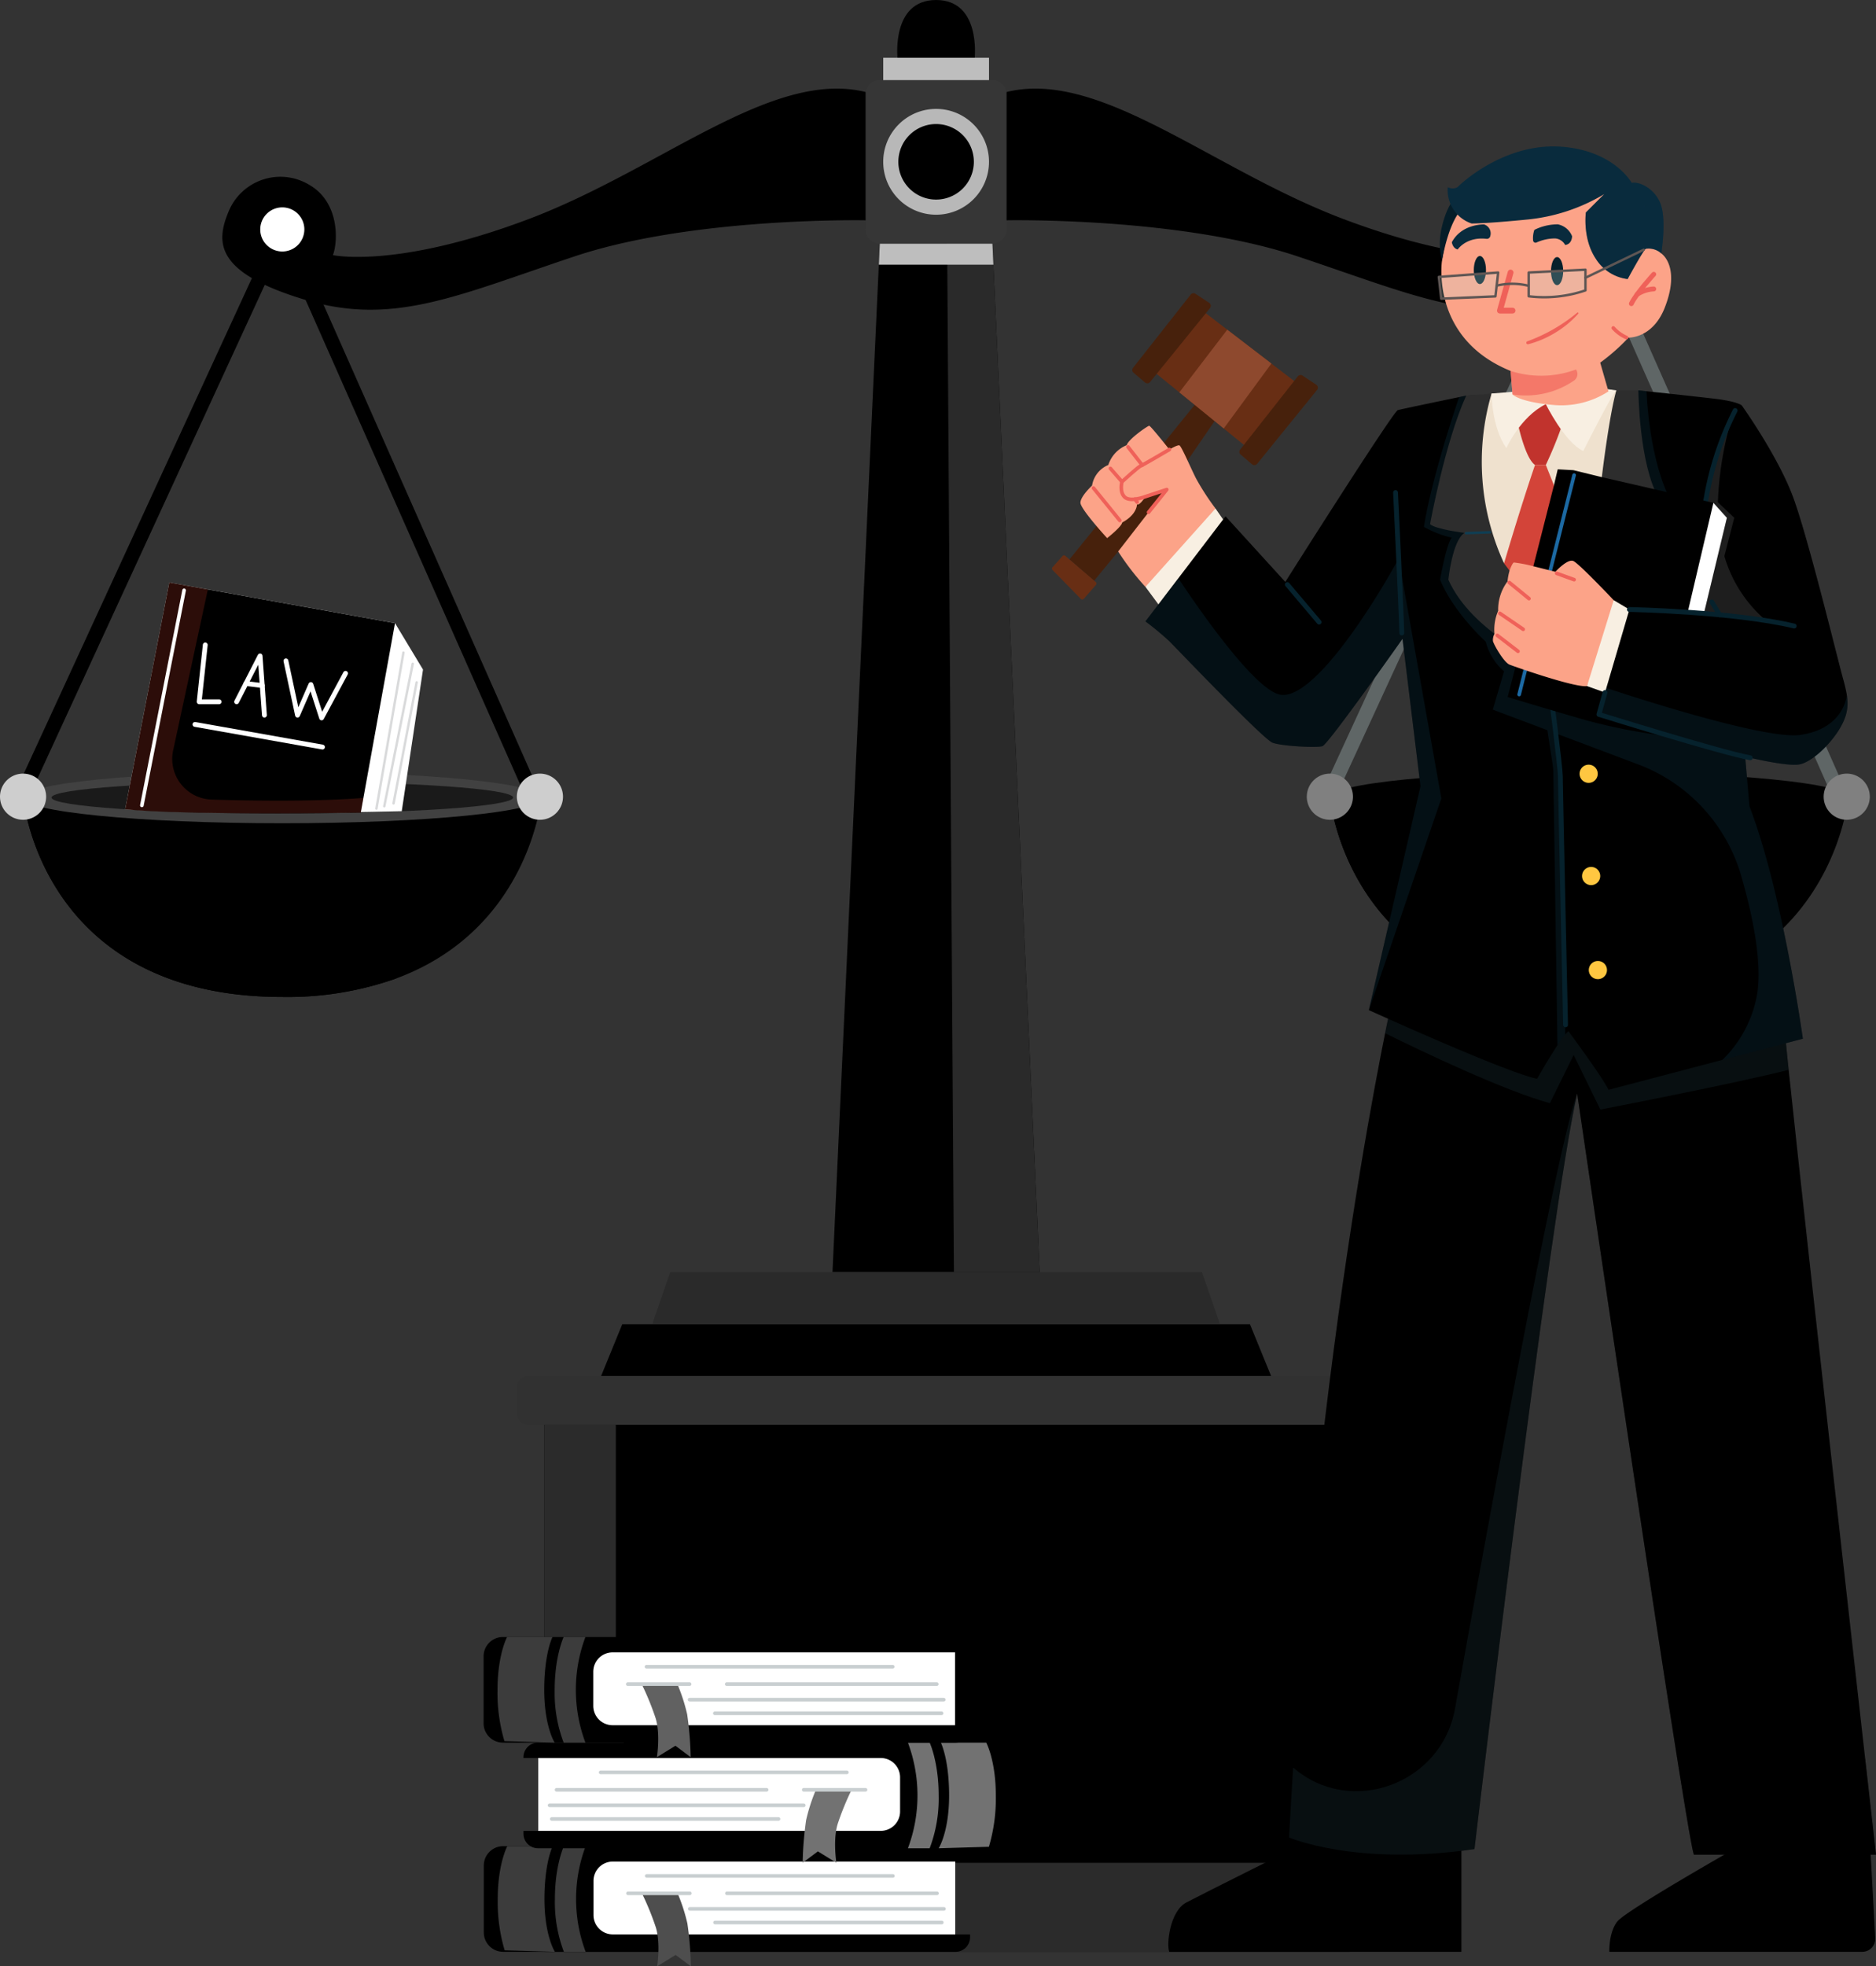 <svg xmlns="http://www.w3.org/2000/svg" xmlns:xlink="http://www.w3.org/1999/xlink" width="387.965" height="406.5" viewBox="0 0 387.965 406.5">
  <rect x="0" y="0" width="387.965" height="406.5" fill="#333333" stroke="none"/>
  <defs>
    <clipPath id="clip-path">
      <rect id="Rectangle_35561" data-name="Rectangle 35561" width="49.272" height="47.709" transform="translate(31.502 120.42)" fill="none"/>
    </clipPath>
    <clipPath id="clip-path-2">
      <rect id="Rectangle_35562" data-name="Rectangle 35562" width="83.459" height="23.76" transform="translate(292.061 205.619)" fill="none"/>
    </clipPath>
    <clipPath id="clip-path-3">
      <rect id="Rectangle_35563" data-name="Rectangle 35563" width="87.576" height="137.997" transform="translate(300.102 81.117)" fill="none"/>
    </clipPath>
    <clipPath id="clip-path-4">
      <rect id="Rectangle_35564" data-name="Rectangle 35564" width="61.192" height="93.334" transform="translate(242.502 115.485)" fill="none"/>
    </clipPath>
    <clipPath id="clip-path-5">
      <rect id="Rectangle_35565" data-name="Rectangle 35565" width="15.704" height="42.287" transform="translate(355.143 86.006)" fill="#777"/>
    </clipPath>
    <clipPath id="clip-path-6">
      <rect id="Rectangle_35566" data-name="Rectangle 35566" width="14.04" height="26.339" transform="translate(339.342 80.7)" fill="none"/>
    </clipPath>
    <clipPath id="clip-path-7">
      <rect id="Rectangle_35567" data-name="Rectangle 35567" width="16.14" height="17.549" transform="translate(333.495 40.14)" fill="none"/>
    </clipPath>
    <clipPath id="clip-path-8">
      <rect id="Rectangle_35568" data-name="Rectangle 35568" width="12.274" height="5.407" transform="translate(303.173 56.339)" fill="none"/>
    </clipPath>
    <clipPath id="clip-path-9">
      <rect id="Rectangle_35569" data-name="Rectangle 35569" width="11.733" height="5.674" transform="translate(321.762 55.754)" fill="none"/>
    </clipPath>
    <clipPath id="clip-path-10">
      <rect id="Rectangle_35570" data-name="Rectangle 35570" width="13.824" height="5.409" transform="translate(318.012 76.379)" fill="none"/>
    </clipPath>
    <clipPath id="clip-path-11">
      <rect id="Rectangle_35571" data-name="Rectangle 35571" width="61.8" height="157.33" transform="translate(331.782 226.08)"/>
    </clipPath>
    <clipPath id="clip-path-12">
      <rect id="Rectangle_35572" data-name="Rectangle 35572" width="59.58" height="157.33" transform="translate(272.202 226.08)" fill="none"/>
    </clipPath>
  </defs>
  <g id="Group_92371" data-name="Group 92371" transform="translate(-236.23 -2682.999)">
    <path id="Path_38" data-name="Path 38" d="M387.863,164.7s-2.33,27.261-29.96,37.541a67.369,67.369,0,0,1-23.65,3.86c-50.07,0-53.61-41.4-53.61-41.4Z" transform="translate(230.613 2683)"/>
    <path id="Path_39" data-name="Path 39" d="M357.9,202.239a67.346,67.346,0,0,1-23.65,3.86c-50.07,0-53.61-41.4-53.61-41.4h20.81l2.21,2.77c.65,25.84,22.32,35.29,51.68,34.76.93-.02,1.79-.02,2.56.01" transform="translate(230.613 2683)"/>
    <path id="Path_40" data-name="Path 40" d="M387.86,164.879c0,2.934-24,5.31-53.61,5.31s-53.61-2.376-53.61-5.31,24-5.31,53.61-5.31,53.61,2.377,53.61,5.31" transform="translate(230.613 2683)"/>
    <path id="Path_41" data-name="Path 41" d="M381.98,164.879c0,1.823-21.369,3.3-47.73,3.3s-47.73-1.477-47.73-3.3,21.369-3.3,47.73-3.3,47.73,1.478,47.73,3.3" transform="translate(230.613 2683)"/>
    <path id="Path_42" data-name="Path 42" d="M280.82,163.439,334.25,47.43l51.39,116.01" transform="translate(230.613 2683)" fill="none" stroke="#5f6666" stroke-linecap="round" stroke-linejoin="round" stroke-width="3"/>
    <path id="Path_43" data-name="Path 43" d="M285.41,164.7a4.77,4.77,0,1,1-4.77-4.769,4.771,4.771,0,0,1,4.77,4.769" transform="translate(230.613 2683)" fill="gray"/>
    <path id="Path_44" data-name="Path 44" d="M392.3,164.7a4.77,4.77,0,1,1-4.77-4.769,4.77,4.77,0,0,1,4.77,4.769" transform="translate(230.613 2683)" fill="gray"/>
    <path id="Path_45" data-name="Path 45" d="M220.631,262.979h-42.85l9.78-212.64h23.29Z" transform="translate(230.613 2683)"/>
    <path id="Path_46" data-name="Path 46" d="M220.631,262.979h-17.74l-1.4-212.64h9.36Z" transform="translate(230.613 2683)" fill="#2a2a2a"/>
    <rect id="Rectangle_35559" data-name="Rectangle 35559" width="166.56" height="108.985" transform="translate(348.828 2977.516)"/>
    <path id="Path_47" data-name="Path 47" d="M132.974,349.417v-54.9h-14.76V403.5h166.56V385.1H168.651a35.678,35.678,0,0,1-35.677-35.678" transform="translate(230.613 2683)" fill="#2b2b2b"/>
    <path id="Path_48" data-name="Path 48" d="M283.622,284.459H114.792a2.286,2.286,0,0,0-2.285,2.285v5.485a2.285,2.285,0,0,0,2.285,2.285h168.83a2.284,2.284,0,0,0,2.285-2.285v-5.485a2.285,2.285,0,0,0-2.285-2.285" transform="translate(230.613 2683)" fill="#313131"/>
    <path id="Path_49" data-name="Path 49" d="M264.121,273.779H134.294l-4.365,10.68H268.486Z" transform="translate(230.613 2683)"/>
    <path id="Path_50" data-name="Path 50" d="M254.184,262.979H144.231l-3.7,10.68H257.881Z" transform="translate(230.613 2683)" fill="#2a2a2a"/>
    <path id="Path_51" data-name="Path 51" d="M211.055,54.719l-.2-4.38H187.562l-.2,4.38Z" transform="translate(230.613 2683)" fill="#bebebe"/>
    <path id="Path_52" data-name="Path 52" d="M210.844,50.339H187.57a2.943,2.943,0,0,1-2.943-2.943V19.5a2.944,2.944,0,0,1,2.943-2.944h23.274a2.944,2.944,0,0,1,2.943,2.944V47.4a2.943,2.943,0,0,1-2.943,2.943" transform="translate(230.613 2683)" fill="#363636"/>
    <path id="Path_53" data-name="Path 53" d="M210.145,33.449a10.938,10.938,0,1,1-10.938-10.937,10.938,10.938,0,0,1,10.938,10.937" transform="translate(230.613 2683)" fill="#b8b8b8"/>
    <path id="Path_54" data-name="Path 54" d="M207.014,33.449a7.807,7.807,0,1,1-7.807-7.806,7.808,7.808,0,0,1,7.807,7.806" transform="translate(230.613 2683)"/>
    <rect id="Rectangle_35560" data-name="Rectangle 35560" width="21.877" height="4.62" transform="translate(418.883 2694.939)" fill="#bebebe"/>
    <path id="Path_55" data-name="Path 55" d="M199.207,0c-9.28,0-7.979,11.94-7.979,11.94h15.958S208.487,0,199.207,0" transform="translate(230.613 2683)"/>
    <path id="Path_56" data-name="Path 56" d="M117.611,164.7s-2.33,27.261-29.96,37.541A67.369,67.369,0,0,1,64,206.1c-50.07,0-53.61-41.4-53.61-41.4Z" transform="translate(230.613 2683)"/>
    <path id="Path_57" data-name="Path 57" d="M87.651,202.239A67.346,67.346,0,0,1,64,206.1c-50.07,0-53.61-41.4-53.61-41.4H31.2l2.21,2.77c.65,25.84,22.32,35.29,51.68,34.76.93-.02,1.79-.02,2.56.01" transform="translate(230.613 2683)"/>
    <path id="Path_58" data-name="Path 58" d="M117.607,164.879c0,2.934-24,5.31-53.61,5.31s-53.61-2.376-53.61-5.31,24-5.31,53.61-5.31,53.61,2.377,53.61,5.31" transform="translate(230.613 2683)" fill="#414141"/>
    <path id="Path_59" data-name="Path 59" d="M111.727,164.879c0,1.823-21.369,3.3-47.73,3.3s-47.73-1.477-47.73-3.3,21.369-3.3,47.73-3.3,47.73,1.478,47.73,3.3" transform="translate(230.613 2683)" fill="#1a1a1a"/>
    <path id="Path_60" data-name="Path 60" d="M10.567,163.439,64,47.43l51.39,116.01" transform="translate(230.613 2683)" fill="none" stroke="#000" stroke-linecap="round" stroke-linejoin="round" stroke-width="3"/>
    <path id="Path_61" data-name="Path 61" d="M15.157,164.7a4.77,4.77,0,1,1-4.77-4.769,4.771,4.771,0,0,1,4.77,4.769" transform="translate(230.613 2683)" fill="#cecece"/>
    <path id="Path_62" data-name="Path 62" d="M122.047,164.7a4.77,4.77,0,1,1-4.77-4.769,4.771,4.771,0,0,1,4.77,4.769" transform="translate(230.613 2683)" fill="#cecece"/>
    <path id="Path_63" data-name="Path 63" d="M87.307,128.819l5.79,9.6L88.7,167.7S52.267,168.719,31.5,167.3l9.125-46.877" transform="translate(230.613 2683)" fill="#fff"/>
    <path id="Path_64" data-name="Path 64" d="M31.5,167.3l9.125-46.877,46.68,8.4-7.082,39.164S43.987,168.6,31.5,167.3" transform="translate(230.613 2683)"/>
    <g id="Group_90658" data-name="Group 90658" transform="translate(230.613 2683)" opacity="0.26" style="mix-blend-mode: multiply;isolation: isolate">
      <g id="Group_90657" data-name="Group 90657">
        <g id="Group_90656" data-name="Group 90656" clip-path="url(#clip-path)">
          <path id="Path_65" data-name="Path 65" d="M49.372,165.293a8.4,8.4,0,0,1-7.947-10.165L48.6,121.854l-7.97-1.435L31.5,167.3c12.485,1.3,48.723.688,48.723.688l.548-3.035c-9.939.782-22.681.613-31.4.344" fill="#aa3421"/>
        </g>
      </g>
    </g>
    <line id="Line_32" data-name="Line 32" x1="5.58" y2="32.25" transform="translate(314.08 2817.91)" fill="none" stroke="#d9dadb" stroke-linecap="round" stroke-linejoin="round" stroke-width="0.5"/>
    <line id="Line_33" data-name="Line 33" x1="5.88" y2="29.46" transform="translate(315.701 2820.219)" fill="none" stroke="#d9dadb" stroke-linecap="round" stroke-linejoin="round" stroke-width="0.5"/>
    <line id="Line_34" data-name="Line 34" y1="25.02" x2="4.77" transform="translate(317.621 2824.059)" fill="none" stroke="#d9dadb" stroke-linecap="round" stroke-linejoin="round" stroke-width="0.5"/>
    <line id="Line_35" data-name="Line 35" x1="8.73" y2="44.46" transform="translate(265.57 2805.039)" fill="none" stroke="#fff" stroke-linecap="round" stroke-linejoin="round" stroke-width="0.75"/>
    <path id="Path_66" data-name="Path 66" d="M48.067,133.319l-1.26,11.76h4.125" transform="translate(230.613 2683)" fill="none" stroke="#fff" stroke-linecap="round" stroke-linejoin="round" stroke-width="1"/>
    <path id="Path_67" data-name="Path 67" d="M54.547,145.079,59.4,135.6l.9,12.24" transform="translate(230.613 2683)" fill="none" stroke="#fff" stroke-linecap="round" stroke-linejoin="round" stroke-width="1"/>
    <line id="Line_36" data-name="Line 36" x2="3.374" y2="0.417" transform="translate(287.096 2824.303)" fill="none" stroke="#fff" stroke-linecap="round" stroke-linejoin="round" stroke-width="1"/>
    <path id="Path_68" data-name="Path 68" d="M64.747,136.62l2.4,11.22,2.76-6.328,2.22,6.9,4.95-9.21" transform="translate(230.613 2683)" fill="none" stroke="#fff" stroke-linecap="round" stroke-linejoin="round" stroke-width="1"/>
    <line id="Line_37" data-name="Line 37" x2="26.37" y2="4.68" transform="translate(276.551 2832.76)" fill="none" stroke="#fff" stroke-linecap="round" stroke-linejoin="round" stroke-width="1"/>
    <path id="Path_69" data-name="Path 69" d="M184.627,19.02V45.54s-35.64-.72-60.12,7.44-37.62,14.52-55.98,8.94-18.42-11.7-15.54-18.42a11.571,11.571,0,0,1,16.8-5.16c6,3.6,5.76,11.52,4.68,14.4,0,0,13.08,2.88,40.44-7.44s50.324-31.05,69.72-26.28" transform="translate(230.613 2683)"/>
    <path id="Path_70" data-name="Path 70" d="M68.557,47.43A4.56,4.56,0,1,1,64,42.87a4.561,4.561,0,0,1,4.56,4.56" transform="translate(230.613 2683)" fill="#fff"/>
    <path id="Path_71" data-name="Path 71" d="M213.787,19.02V45.54s35.64-.72,60.12,7.44,37.62,14.52,55.98,8.94,18.42-11.7,15.54-18.42a11.571,11.571,0,0,0-16.8-5.16c-6,3.6-5.76,11.52-4.68,14.4,0,0-13.08,2.88-40.44-7.44s-50.324-31.05-69.72-26.28" transform="translate(230.613 2683)"/>
    <path id="Path_72" data-name="Path 72" d="M329.857,47.43a4.56,4.56,0,1,0,4.56-4.56,4.561,4.561,0,0,0-4.56,4.56" transform="translate(230.613 2683)" fill="#f09716"/>
    <path id="Path_73" data-name="Path 73" d="M365.5,381.539s-23.64,13.38-25.44,15.72-1.62,6.24-1.62,6.24h52.314a2.676,2.676,0,0,0,2.672-2.822l-1.046-19.138Z" transform="translate(230.613 2683)"/>
    <path id="Path_74" data-name="Path 74" d="M275.5,380.959s-21.12,10.54-24.54,12.34-4.14,8.64-3.54,10.2h60.42v-24.78Z" transform="translate(230.613 2683)"/>
    <path id="Path_75" data-name="Path 75" d="M293.742,205.619s-16.016,70.08-21.54,174.24c0,0,13.86,6,38.34,2.4,0,0,15.6-131.519,21.24-156.18,0,0,22.2,151.281,24.12,157.33h37.68s-18.96-167.589-18.96-171.55-80.88-6.24-80.88-6.24" transform="translate(230.613 2683)"/>
    <g id="Group_90661" data-name="Group 90661" transform="translate(230.613 2683)" opacity="0.33" style="mix-blend-mode: multiply;isolation: isolate">
      <g id="Group_90660" data-name="Group 90660">
        <g id="Group_90659" data-name="Group 90659" clip-path="url(#clip-path-2)">
          <path id="Path_76" data-name="Path 76" d="M375.52,221.158c-.569-5.425-.9-8.778-.9-9.3,0-3.96-80.88-6.24-80.88-6.24s-.63,2.759-1.68,7.978c7.319,3.612,24.448,11.823,34.08,14.462l4.92-9.96,5.52,11.28s28.2-5.451,38.938-8.221" fill="#192d35"/>
        </g>
      </g>
    </g>
    <path id="Path_77" data-name="Path 77" d="M252.747,83.616l-25.965,32.033,5.089,4.427L236.862,114l8.46-10.207L256.8,87.045Z" transform="translate(230.613 2683)" fill="#47210c"/>
    <path id="Path_78" data-name="Path 78" d="M256.992,105.12a50.742,50.742,0,0,1-4.1-6.345c-1.305-2.655-2.97-6.57-3.375-6.705s-2.07.855-2.07.855-3.87-4.905-4.17-4.905-4.29,2.745-4.65,4.005a6.644,6.644,0,0,0-3.81,4.1,5.553,5.553,0,0,0-3.36,4.26s-2.4,2.22-2.4,3.54,5.52,7.32,5.52,7.32,3-2.34,3.12-3.24c0,0,2.852-1.35,3.071-3.758,0,0,.409.458,1.729-1.582l3.78-1.14-2.76,3.9-6.66,8.58a53.591,53.591,0,0,0,5.64,7.32s10.86-7.62,14.49-16.2" transform="translate(230.613 2683)" fill="#fca388"/>
    <path id="Path_79" data-name="Path 79" d="M246.1,126.18l-3.6-4.86,14.49-16.2,2.43,3.51Z" transform="translate(230.613 2683)" fill="#f8efe2"/>
    <path id="Path_80" data-name="Path 80" d="M308.832,81.788s-13.14,2.722-14.13,2.992-23.28,35.52-23.28,35.52l-12.36-13.56L242.5,128.46a62.051,62.051,0,0,1,4.92,4.08c1.56,1.56,19.44,20.28,21.36,21s9.12,1.08,10.32.72,16.56-22.2,16.56-22.2l3.72,30.48L288.7,208.82s28.32,12.88,34.8,14.2c0,0,4.8-8.52,6.48-9.84,0,0,7.2,9.72,8.28,12.12l40.2-10.56s-4.2-30.24-11.04-48.06l-.9-10.26s8.46,2.07,11.16,1.62,6.75-4.41,8.64-7.83,1.62-5.67.45-9.9-7.11-28.71-10.26-37.35S365.8,83.777,365.8,83.777s-.99-.8-5.49-1.337-15.87-1.74-15.87-1.74Z" transform="translate(230.613 2683)"/>
    <g id="Group_90664" data-name="Group 90664" transform="translate(230.613 2683)" opacity="0.25" style="mix-blend-mode: multiply;isolation: isolate">
      <g id="Group_90663" data-name="Group 90663">
        <g id="Group_90662" data-name="Group 90662" clip-path="url(#clip-path-3)">
          <path id="Path_81" data-name="Path 81" d="M386.853,149.135c.051-.113.1-.226.143-.337.1-.249.189-.493.268-.735.05-.158.1-.316.139-.471q.091-.345.152-.687c.032-.181.056-.363.075-.545.012-.113.02-.227.027-.341a10.446,10.446,0,0,0-.1-2.178v0c-.639,3.458-3.229,7.139-9.578,8.081-8.04,1.192-41.25-10.059-41.25-10.059l-5.959-60.744-19.584.6-2.357.072-.136.028-1.325.275c-6.238,18.521-7.269,26.839-7.269,26.839a21.469,21.469,0,0,0,5.76,2.22c-1.118,1.2-2.43,8.685-2.43,8.685,2.79,6.795,9.45,12.825,9.45,12.825a12.079,12.079,0,0,0,3.78,6.12l-2.321,7.92,11.282,4.246,1.059,6.866a15.2,15.2,0,0,1,.175,2.087l.851,56.187a26.909,26.909,0,0,1,1.606-2.212l-1.087-54.582-.9-7.7,17,6.4a35.011,35.011,0,0,1,21.35,22.951c2.394,8.268,4.238,17.349,3.424,23.962a24.89,24.89,0,0,1-7.292,14.214l16.652-4.374s-.591-4.253-1.69-10.508q-.138-.783-.285-1.6c-.2-1.1-.409-2.242-.633-3.428q-.17-.89-.347-1.808c-.357-1.835-.745-3.748-1.161-5.705-.693-3.261-1.466-6.642-2.314-9.98-.339-1.335-.689-2.664-1.052-3.975-1.086-3.933-2.276-7.711-3.558-11.052l-.9-10.26s.826.2,2.044.466c.488.106,1.038.221,1.623.338s1.205.234,1.832.344,1.262.211,1.876.3c.307.043.609.081.9.113.586.066,1.138.11,1.628.123a6.788,6.788,0,0,0,1.255-.059,6.441,6.441,0,0,0,2.223-.933,14.727,14.727,0,0,0,1.8-1.334,21.28,21.28,0,0,0,1.762-1.7,22.613,22.613,0,0,0,1.585-1.907,17.94,17.94,0,0,0,1.268-1.954c.205-.373.375-.726.531-1.075" fill="#0f3e54"/>
        </g>
      </g>
    </g>
    <g id="Group_90667" data-name="Group 90667" transform="translate(230.613 2683)" opacity="0.25" style="mix-blend-mode: multiply;isolation: isolate">
      <g id="Group_90666" data-name="Group 90666">
        <g id="Group_90665" data-name="Group 90665" clip-path="url(#clip-path-4)">
          <path id="Path_82" data-name="Path 82" d="M303.694,165.059l-8.827-49.575c-6.1,11.118-18.165,29.595-24.645,28.095-5.469-1.265-17.349-18.643-20.922-24.035l-6.8,8.916a61.819,61.819,0,0,1,4.92,4.08c1.56,1.56,19.44,20.28,21.36,21s9.12,1.08,10.32.72,16.56-22.2,16.56-22.2l3.72,30.48L288.7,208.82Z" fill="#0f3e54"/>
        </g>
      </g>
    </g>
    <g id="Group_90670" data-name="Group 90670" transform="translate(230.613 2683)" opacity="0.25" style="mix-blend-mode: multiply;isolation: isolate">
      <g id="Group_90669" data-name="Group 90669">
        <g id="Group_90668" data-name="Group 90668" clip-path="url(#clip-path-5)">
          <path id="Path_83" data-name="Path 83" d="M362.223,114.97l2.049-7.93-3.388-3.207a70.4,70.4,0,0,1,2.992-17.827c-2.2,3.566-5.444,17.135-5.444,17.135L355.143,126.6l15.7,1.691a27.749,27.749,0,0,1-8.624-13.323" fill="#777"/>
        </g>
      </g>
    </g>
    <g id="Group_90673" data-name="Group 90673" transform="translate(230.613 2683)" opacity="0.25" style="mix-blend-mode: multiply;isolation: isolate">
      <g id="Group_90672" data-name="Group 90672">
        <g id="Group_90671" data-name="Group 90671" clip-path="url(#clip-path-6)">
          <path id="Path_84" data-name="Path 84" d="M346.12,80.877l-1.678-.178-2.054.063-3.046,26.277h14.04c-5.857-7.315-7.029-21.225-7.262-26.162" fill="#0f3e54"/>
        </g>
      </g>
    </g>
    <path id="Path_85" data-name="Path 85" d="M329.382,211.859s-1.08-49.8-1.08-51.479-2.16-18.519-2.16-18.519" transform="translate(230.613 2683)" fill="none" stroke="#06222d" stroke-linecap="round" stroke-linejoin="round" stroke-width="1"/>
    <path id="Path_86" data-name="Path 86" d="M364.452,84.87a63.625,63.625,0,0,0-6.3,20.16" transform="translate(230.613 2683)" fill="none" stroke="#06222d" stroke-linecap="round" stroke-linejoin="round" stroke-width="1"/>
    <path id="Path_87" data-name="Path 87" d="M339.882,80.7h4.56s.12,15.331,4.26,22.35L324.924,137.16S310,130.77,305.142,119.835c0,0,.81-8.055,3.33-9.675,0,0-5.94-.72-7.11-1.8,0,0,3.06-16.872,7.47-26.571l5.25-.429Z" transform="translate(230.613 2683)" fill="#2d2d2d"/>
    <path id="Path_88" data-name="Path 88" d="M336.882,98.639l23.07,5.311,2.79,3.09-4.77,19.86s-11.425-1.314-15.39-.9l-4.38,7.62-.66,9.54a37.354,37.354,0,0,0-1.26,4.53l12.24,4.229a117.076,117.076,0,0,1-14.7-2.969c-6.99-1.98-16.417-4.86-16.417-4.86l3.847-14.761-1.47-15.03,6.193-20.25Z" transform="translate(230.613 2683)"/>
    <line id="Line_38" data-name="Line 38" x1="11.37" y2="45.36" transform="translate(550.395 2781.219)" fill="none" stroke="#1c69a3" stroke-linecap="round" stroke-linejoin="round" stroke-width="0.75"/>
    <path id="Path_89" data-name="Path 89" d="M339.342,124.079l3.24,1.921-5.04,17.16-3.72-1.32s1.32-13.44,5.52-17.761" transform="translate(230.613 2683)" fill="#f8efe2"/>
    <path id="Path_90" data-name="Path 90" d="M317.8,117.96a12.421,12.421,0,0,0-.42,2.235,9.685,9.685,0,0,0-1.935,6.075,9.862,9.862,0,0,0-.765,4.77,2.609,2.609,0,0,0-.315,1.485c.135.675,2.235,4.4,3.435,4.875s13.56,4.8,16.02,4.44l5.52-17.76s-7.14-7.56-8.34-8.1-3.72,2.22-3.72,2.22l-4.56-1.14-3.78-2.76a3.113,3.113,0,0,0-1.14,3.66" transform="translate(230.613 2683)" fill="#fca388"/>
    <path id="Path_91" data-name="Path 91" d="M314.082,81.359a50.131,50.131,0,0,0,2.58,35.1l10.32-16.14.78-3.3,3.24.18,5.88,1.44s1.47-12.48,3-17.94Z" transform="translate(230.613 2683)" fill="#efe1ce"/>
    <path id="Path_92" data-name="Path 92" d="M319.362,86.851s1.548,7.829,3.708,9.269H325.3a86.585,86.585,0,0,0,3.555-8.775,6.093,6.093,0,0,0-.945-4.23h-5.368Z" transform="translate(230.613 2683)" fill="#c1332d"/>
    <path id="Path_93" data-name="Path 93" d="M318.372,81l-4.29.357s0,6.96,3.06,11.28c0,0,2.872-6.472,8.156-9.086,0,0,3.874,7.886,7.744,9.686,0,0,5.94-11.82,6.84-12.54l-1.749-.237Z" transform="translate(230.613 2683)" fill="#f8efe2"/>
    <path id="Path_94" data-name="Path 94" d="M303.822,53.939s-2.46,15.991,14.19,22.741l.4,4.859s1.3,1.53,8.276,2.16a17.917,17.917,0,0,0,11.569-2.79l-1.71-5.939a41.15,41.15,0,0,0,5.85-5.176s4.98.226,7.5-6.195.96-9.9-.72-11.22L338.532,38.34,307.6,41.7s-2.22,2.4-3.78,12.24" transform="translate(230.613 2683)" fill="#fca388"/>
    <path id="Path_95" data-name="Path 95" d="M307.6,43.62s-2.34,2.28-3.78,10.32a14.611,14.611,0,0,1,0-7.095c.96-4.14,2.58-5.85,2.58-5.85Z" transform="translate(230.613 2683)" fill="#051d28"/>
    <path id="Path_96" data-name="Path 96" d="M305.022,38.7a7.28,7.28,0,0,0,4.92,7.5s2.67.061,11.76-.84a38.094,38.094,0,0,0,15.66-5.22l-3.78,3.78s-.72,5.311,1.98,9.451a9.107,9.107,0,0,0,6.66,4.32s3.06-5.67,3.735-6.255a3.945,3.945,0,0,1,3.225.945s1.02-6.3,0-9.78-4.5-5.16-6.12-4.8c0,0-3.63-6.66-14.52-7.47s-19.6,6.452-21.51,8.37a2.144,2.144,0,0,1-2.01,0" transform="translate(230.613 2683)" fill="#092b3d"/>
    <g id="Group_90676" data-name="Group 90676" transform="translate(230.613 2683)" opacity="0.33" style="mix-blend-mode: multiply;isolation: isolate">
      <g id="Group_90675" data-name="Group 90675">
        <g id="Group_90674" data-name="Group 90674" clip-path="url(#clip-path-7)">
          <path id="Path_97" data-name="Path 97" d="M348.738,41.477c-1.473.174-3.136,1.115-5.8,2.982-4.23,2.97-8.415-.481-8.415-.481l2.835-3.839-3.78,3.78s-.72,5.31,1.98,9.45a9.107,9.107,0,0,0,6.66,4.32s3.06-5.67,3.735-6.255a3.945,3.945,0,0,1,3.225.945s1.02-6.3,0-9.78a6.828,6.828,0,0,0-.444-1.122" fill="#092b3d"/>
        </g>
      </g>
    </g>
    <path id="Path_98" data-name="Path 98" d="M305.862,50.085s.18,1.26,1.215,1.485c0,0,1.769-2.674,5.935-2.2a.711.711,0,0,0,.792-.534,1.942,1.942,0,0,0-1.282-2.44s-4.62-.165-6.66,3.69" transform="translate(230.613 2683)" fill="#092b3d"/>
    <path id="Path_99" data-name="Path 99" d="M322.668,49.7a5.1,5.1,0,0,1,.264-2.179,10.765,10.765,0,0,1,4.86-1.14,3.982,3.982,0,0,1,2.94,2.46s0,1.65-1.44,1.8a2.527,2.527,0,0,0-2.13-1.35,9.522,9.522,0,0,0-3.8.844.5.5,0,0,1-.693-.435" transform="translate(230.613 2683)" fill="#092b3d"/>
    <path id="Path_100" data-name="Path 100" d="M312.927,55.822c0,1.6-.564,2.9-1.26,2.9s-1.26-1.3-1.26-2.9.564-2.9,1.26-2.9,1.26,1.3,1.26,2.9" transform="translate(230.613 2683)" fill="#06202b"/>
    <path id="Path_101" data-name="Path 101" d="M328.892,56.047c0,1.6-.564,2.9-1.26,2.9s-1.26-1.3-1.26-2.9.564-2.9,1.26-2.9,1.26,1.3,1.26,2.9" transform="translate(230.613 2683)" fill="#06202b"/>
    <path id="Path_102" data-name="Path 102" d="M318.012,56.339l-2.205,7.875h2.61" transform="translate(230.613 2683)" fill="none" stroke="#ef6159" stroke-linecap="round" stroke-linejoin="round" stroke-width="1.2"/>
    <path id="Path_103" data-name="Path 103" d="M321.5,70.552a34.786,34.786,0,0,0,10.3-5.918.148.148,0,0,1,.207.21,20.122,20.122,0,0,1-4.7,3.9,20.78,20.78,0,0,1-5.637,2.419.318.318,0,0,1-.168-.614" transform="translate(230.613 2683)" fill="#ef6159"/>
    <g id="Group_90679" data-name="Group 90679" transform="translate(230.613 2683)" opacity="0.23">
      <g id="Group_90678" data-name="Group 90678">
        <g id="Group_90677" data-name="Group 90677" clip-path="url(#clip-path-8)">
          <path id="Path_104" data-name="Path 104" d="M303.173,57.248l.5,4.5,11.208-.477.564-4.93Z" fill="#bbeaea"/>
        </g>
      </g>
    </g>
    <g id="Group_90682" data-name="Group 90682" transform="translate(230.613 2683)" opacity="0.23">
      <g id="Group_90681" data-name="Group 90681">
        <g id="Group_90680" data-name="Group 90680" clip-path="url(#clip-path-9)">
          <path id="Path_105" data-name="Path 105" d="M321.762,61.25V56.339l11.733-.585v4.275a26.464,26.464,0,0,1-11.733,1.221" fill="#bbeaea"/>
        </g>
      </g>
    </g>
    <path id="Path_106" data-name="Path 106" d="M303.173,57.248l.5,4.5,11.208-.477.564-4.93Z" transform="translate(230.613 2683)" fill="none" stroke="#5e5654" stroke-linecap="round" stroke-linejoin="round" stroke-width="0.5"/>
    <path id="Path_107" data-name="Path 107" d="M315.138,59.043a13.908,13.908,0,0,1,6.444,0" transform="translate(230.613 2683)" fill="none" stroke="#5e5654" stroke-linecap="round" stroke-linejoin="round" stroke-width="0.5"/>
    <path id="Path_108" data-name="Path 108" d="M321.762,61.25V56.339l11.733-.585v4.275A26.464,26.464,0,0,1,321.762,61.25Z" transform="translate(230.613 2683)" fill="none" stroke="#5e5654" stroke-linecap="round" stroke-linejoin="round" stroke-width="0.5"/>
    <line id="Line_39" data-name="Line 39" y1="5.79" x2="12.047" transform="translate(564.109 2734.629)" fill="none" stroke="#5e5654" stroke-linecap="round" stroke-linejoin="round" stroke-width="0.5"/>
    <path id="Path_109" data-name="Path 109" d="M347.622,56.7s-3.6,3.916-4.635,6.076" transform="translate(230.613 2683)" fill="none" stroke="#ef6159" stroke-linecap="round" stroke-linejoin="round" stroke-width="1"/>
    <path id="Path_110" data-name="Path 110" d="M347.622,59.737a6.846,6.846,0,0,0-3.436,1.124" transform="translate(230.613 2683)" fill="none" stroke="#ef6159" stroke-linecap="round" stroke-linejoin="round" stroke-width="1"/>
    <path id="Path_111" data-name="Path 111" d="M339.252,67.8a7.845,7.845,0,0,0,2.73,1.981" transform="translate(230.613 2683)" fill="none" stroke="#ef6159" stroke-linecap="round" stroke-linejoin="round" stroke-width="0.75"/>
    <g id="Group_90685" data-name="Group 90685" transform="translate(230.613 2683)" opacity="0.65">
      <g id="Group_90684" data-name="Group 90684">
        <g id="Group_90683" data-name="Group 90683" clip-path="url(#clip-path-10)">
          <path id="Path_112" data-name="Path 112" d="M318.012,76.68a20.7,20.7,0,0,0,13.53-.3,1.648,1.648,0,0,1-.432,2.306,17.6,17.6,0,0,1-12.693,2.854Z" fill="#ef6159"/>
        </g>
      </g>
    </g>
    <path id="Path_113" data-name="Path 113" d="M325.3,96.12l1.68,4.2-4.26,16.74a29.917,29.917,0,0,0-4.02-.78c-.36.12-.9,1.68-.9,1.68l-1.14-1.5s3.36-11.46,6.408-20.34Z" transform="translate(230.613 2683)" fill="#d34439"/>
    <line id="Line_40" data-name="Line 40" x2="4.08" y2="3.33" transform="translate(548.355 2803.42)" fill="none" stroke="#ef6159" stroke-linecap="round" stroke-linejoin="round" stroke-width="0.75"/>
    <line id="Line_41" data-name="Line 41" x2="4.824" y2="3.296" transform="translate(546.412 2809.799)" fill="none" stroke="#ef6159" stroke-linecap="round" stroke-linejoin="round" stroke-width="0.75"/>
    <line id="Line_42" data-name="Line 42" x2="4.275" y2="3.285" transform="translate(545.881 2814.355)" fill="none" stroke="#ef6159" stroke-linecap="round" stroke-linejoin="round" stroke-width="0.75"/>
    <line id="Line_43" data-name="Line 43" x1="3.6" y1="1.305" transform="translate(558.166 2801.529)" fill="none" stroke="#ef6159" stroke-linecap="round" stroke-linejoin="round" stroke-width="0.75"/>
    <path id="Path_114" data-name="Path 114" d="M357.972,126.9l4.77-19.86-2.79-3.09-5.308,22.6c1.957.189,3.328.347,3.328.347" transform="translate(230.613 2683)" fill="#fff"/>
    <line id="Line_44" data-name="Line 44" x1="4.92" y2="0.18" transform="translate(539.416 2793.039)" fill="none" stroke="#0f3e54" stroke-linecap="round" stroke-linejoin="round" stroke-width="0.5"/>
    <path id="Path_115" data-name="Path 115" d="M337.542,143.159l-1.26,4.531s24.885,7.767,31.3,8.976" transform="translate(230.613 2683)" fill="none" stroke="#06222d" stroke-linecap="round" stroke-linejoin="round" stroke-width="1"/>
    <path id="Path_116" data-name="Path 116" d="M342.582,126s21.48.42,34.08,3.42" transform="translate(230.613 2683)" fill="none" stroke="#06222d" stroke-linecap="round" stroke-linejoin="round" stroke-width="1"/>
    <line id="Line_45" data-name="Line 45" x1="1.618" y1="2.664" transform="translate(590.234 2807.439)" fill="none" stroke="#06222d" stroke-linecap="round" stroke-linejoin="round" stroke-width="1"/>
    <path id="Path_117" data-name="Path 117" d="M294.222,101.819s1.2,24.811,1.29,29.04" transform="translate(230.613 2683)" fill="none" stroke="#06222d" stroke-linecap="round" stroke-linejoin="round" stroke-width="1"/>
    <line id="Line_46" data-name="Line 46" x1="6.57" y1="7.77" transform="translate(502.455 2803.84)" fill="none" stroke="#06222d" stroke-linecap="round" stroke-linejoin="round" stroke-width="1"/>
    <path id="Path_118" data-name="Path 118" d="M336.035,159.963a1.878,1.878,0,1,1-1.879-1.879,1.879,1.879,0,0,1,1.879,1.879" transform="translate(230.613 2683)" fill="#ffc741"/>
    <path id="Path_119" data-name="Path 119" d="M336.552,181.1a1.879,1.879,0,1,1-1.879-1.879,1.879,1.879,0,0,1,1.879,1.879" transform="translate(230.613 2683)" fill="#ffc741"/>
    <path id="Path_120" data-name="Path 120" d="M337.947,200.542a1.879,1.879,0,1,1-1.879-1.879,1.879,1.879,0,0,1,1.879,1.879" transform="translate(230.613 2683)" fill="#ffc741"/>
    <path id="Path_121" data-name="Path 121" d="M247.452,92.924s-5.58,3.286-5.985,3.421-3.825,3.24-3.825,3.24-.585,2.115.585,3.195,4.275-.12,4.275-.12l4.41-1.455L243.15,105.9" transform="translate(230.613 2683)" fill="none" stroke="#ef6159" stroke-linecap="round" stroke-linejoin="round" stroke-width="0.75"/>
    <line id="Line_47" data-name="Line 47" x2="5.445" y2="6.705" transform="translate(462.361 2783.889)" fill="none" stroke="#ef6159" stroke-linecap="round" stroke-linejoin="round" stroke-width="0.75"/>
    <path id="Path_122" data-name="Path 122" d="M235.257,96.839c.135.135,2.385,2.746,2.385,2.746" transform="translate(230.613 2683)" fill="none" stroke="#ef6159" stroke-linecap="round" stroke-linejoin="round" stroke-width="0.75"/>
    <line id="Line_48" data-name="Line 48" x2="0.439" y2="0.6" transform="translate(470.947 2786.191)" fill="none" stroke="#ef6159" stroke-linecap="round" stroke-linejoin="round" stroke-width="0.75"/>
    <line id="Line_49" data-name="Line 49" x2="2.931" y2="3.763" transform="translate(469.516 2775.398)" fill="none" stroke="#ef6159" stroke-linecap="round" stroke-linejoin="round" stroke-width="0.75"/>
    <path id="Path_123" data-name="Path 123" d="M226.782,115.65l-.84-.737a.424.424,0,0,0-.594.037l-2.068,2.318a.422.422,0,0,0,.013.576l5.84,5.963a.422.422,0,0,0,.619-.018l2.51-2.869a.421.421,0,0,0-.043-.6Z" transform="translate(230.613 2683)" fill="#682e14"/>
    <path id="Path_124" data-name="Path 124" d="M244.422,76.979l18.96,15.42,10.2-13.38L254.5,64.38Z" transform="translate(230.613 2683)" fill="#682e14"/>
    <path id="Path_125" data-name="Path 125" d="M249.51,81.117l9.912-12.963,9.125,7L258.69,88.583Z" transform="translate(230.613 2683)" fill="#8e492e"/>
    <path id="Path_126" data-name="Path 126" d="M243.459,78.971l12.39-15.279a.739.739,0,0,0-.166-1.082l-2.834-1.875a.739.739,0,0,0-.988.159l-11.92,15.138a.739.739,0,0,0,.1,1.019l2.363,2.017a.74.74,0,0,0,1.054-.1" transform="translate(230.613 2683)" fill="#47210c"/>
    <path id="Path_127" data-name="Path 127" d="M265.6,95.889l12.39-15.279a.739.739,0,0,0-.166-1.082l-2.834-1.875a.739.739,0,0,0-.988.159L262.081,92.95a.739.739,0,0,0,.1,1.019l2.363,2.017a.74.74,0,0,0,1.054-.1" transform="translate(230.613 2683)" fill="#47210c"/>
    <g id="Group_90688" data-name="Group 90688" transform="translate(230.613 2683)" opacity="0.33" style="mix-blend-mode: multiply;isolation: isolate">
      <g id="Group_90687" data-name="Group 90687">
        <g id="Group_90686" data-name="Group 90686" clip-path="url(#clip-path-11)">
          <path id="Path_128" data-name="Path 128" d="M393.582,383.41s-.869-7.679-2.234-19.782a19.7,19.7,0,0,1-2.276,1.136c-12.505,5.225-26.669-2.651-29.646-15.874L331.782,226.08s22.2,151.28,24.12,157.33Z"/>
        </g>
      </g>
    </g>
    <g id="Group_90691" data-name="Group 90691" transform="translate(230.613 2683)" opacity="0.33" style="mix-blend-mode: multiply;isolation: isolate">
      <g id="Group_90690" data-name="Group 90690">
        <g id="Group_90689" data-name="Group 90689" clip-path="url(#clip-path-12)">
          <path id="Path_129" data-name="Path 129" d="M310.542,382.259s15.6-131.519,21.24-156.179c-4.492,12.214-19.063,92.42-25.258,127.131-2.795,15.659-21.65,22.486-33.476,12.19q-.455,7.111-.846,14.458s13.86,6,38.34,2.4" fill="#192d35"/>
        </g>
      </g>
    </g>
    <rect id="Rectangle_35578" data-name="Rectangle 35578" width="77.94" height="18" transform="translate(355.844 3066.398)" fill="#fff"/>
    <path id="Path_188" data-name="Path 188" d="M128.351,395.9v-7.06a4,4,0,0,1,4-4h73.88v-.18a3,3,0,0,0-3-3h-93.56a4,4,0,0,0-4,4V399.5a4,4,0,0,0,4,4h93.56a3,3,0,0,0,3-3v-.6h-73.88a4,4,0,0,1-4-4" transform="translate(230.613 2683)"/>
    <path id="Path_189" data-name="Path 189" d="M119.921,381.659s-1.71,3.36-1.71,10.92,2.16,10.92,2.16,10.92l-10.39-.31a34.968,34.968,0,0,1-1.43-10.61c0-7.26,1.98-10.92,1.98-10.92Z" transform="translate(230.613 2683)" fill="#3c3c3c"/>
    <path id="Path_190" data-name="Path 190" d="M122.231,381.659s-1.86,3.96-1.86,10.92a28.893,28.893,0,0,0,1.86,10.92h4.5a31.1,31.1,0,0,1,0-21.84Z" transform="translate(230.613 2683)" fill="#3c3c3c"/>
    <line id="Line_50" data-name="Line 50" x2="50.91" transform="translate(369.975 3070.81)" fill="none" stroke="#c9cfd1" stroke-linecap="round" stroke-linejoin="round" stroke-width="0.75"/>
    <path id="Path_191" data-name="Path 191" d="M138.371,391.409a56.415,56.415,0,0,1,2.88,7.05c1.02,3.3.27,8.04.27,8.04l3.825-2.355,3.15,2.355a71.123,71.123,0,0,0-.72-8.835,37.145,37.145,0,0,0-2.025-6.255Z" transform="translate(230.613 2683)" fill="#4e4e4e"/>
    <line id="Line_51" data-name="Line 51" x2="12.78" transform="translate(366.104 3074.409)" fill="none" stroke="#c9cfd1" stroke-linecap="round" stroke-linejoin="round" stroke-width="0.75"/>
    <line id="Line_52" data-name="Line 52" x2="43.44" transform="translate(386.564 3074.409)" fill="none" stroke="#c9cfd1" stroke-linecap="round" stroke-linejoin="round" stroke-width="0.75"/>
    <line id="Line_53" data-name="Line 53" x2="52.56" transform="translate(378.885 3077.619)" fill="none" stroke="#c9cfd1" stroke-linecap="round" stroke-linejoin="round" stroke-width="0.75"/>
    <line id="Line_54" data-name="Line 54" x2="46.89" transform="translate(384.104 3080.439)" fill="none" stroke="#c9cfd1" stroke-linecap="round" stroke-linejoin="round" stroke-width="0.75"/>
    <rect id="Rectangle_35579" data-name="Rectangle 35579" width="77.94" height="18" transform="translate(347.549 3044.994)" fill="#fff"/>
    <path id="Path_192" data-name="Path 192" d="M191.756,374.494v-7.06a4,4,0,0,0-4-4h-73.88v-.18a3,3,0,0,1,3-3h93.56a4,4,0,0,1,4,4v13.84a4,4,0,0,1-4,4h-93.56a3,3,0,0,1-3-3v-.6h73.88a4,4,0,0,0,4-4" transform="translate(230.613 2683)"/>
    <path id="Path_193" data-name="Path 193" d="M200.186,360.254s1.71,3.36,1.71,10.92-2.16,10.92-2.16,10.92l10.39-.31a34.968,34.968,0,0,0,1.43-10.61c0-7.26-1.98-10.92-1.98-10.92Z" transform="translate(230.613 2683)" fill="#727272"/>
    <path id="Path_194" data-name="Path 194" d="M197.876,360.254s1.86,3.96,1.86,10.92a28.893,28.893,0,0,1-1.86,10.92h-4.5a31.1,31.1,0,0,0,0-21.84Z" transform="translate(230.613 2683)" fill="#727272"/>
    <line id="Line_55" data-name="Line 55" x1="50.91" transform="translate(360.449 3049.404)" fill="none" stroke="#c9cfd1" stroke-linecap="round" stroke-linejoin="round" stroke-width="0.75"/>
    <path id="Path_195" data-name="Path 195" d="M181.736,370a56.417,56.417,0,0,0-2.88,7.05c-1.02,3.3-.27,8.04-.27,8.04l-3.825-2.355-3.15,2.355a71.123,71.123,0,0,1,.72-8.835A37.145,37.145,0,0,1,174.356,370Z" transform="translate(230.613 2683)" fill="#727272"/>
    <line id="Line_56" data-name="Line 56" x1="12.78" transform="translate(402.449 3053.004)" fill="none" stroke="#c9cfd1" stroke-linecap="round" stroke-linejoin="round" stroke-width="0.75"/>
    <line id="Line_57" data-name="Line 57" x1="43.44" transform="translate(351.33 3053.004)" fill="none" stroke="#c9cfd1" stroke-linecap="round" stroke-linejoin="round" stroke-width="0.75"/>
    <line id="Line_58" data-name="Line 58" x1="52.56" transform="translate(349.889 3056.215)" fill="none" stroke="#c9cfd1" stroke-linecap="round" stroke-linejoin="round" stroke-width="0.75"/>
    <line id="Line_59" data-name="Line 59" x1="46.89" transform="translate(350.34 3059.034)" fill="none" stroke="#c9cfd1" stroke-linecap="round" stroke-linejoin="round" stroke-width="0.75"/>
    <rect id="Rectangle_35580" data-name="Rectangle 35580" width="77.94" height="18" transform="translate(355.799 3023.155)" fill="#fff"/>
    <path id="Path_196" data-name="Path 196" d="M128.306,352.654v-7.06a4,4,0,0,1,4-4h73.88v-.18a3,3,0,0,0-3-3h-93.56a4,4,0,0,0-4,4v13.84a4,4,0,0,0,4,4h93.56a3,3,0,0,0,3-3v-.6h-73.88a4,4,0,0,1-4-4" transform="translate(230.613 2683)"/>
    <path id="Path_197" data-name="Path 197" d="M119.876,338.414s-1.71,3.36-1.71,10.92,2.16,10.92,2.16,10.92l-10.39-.31a34.968,34.968,0,0,1-1.43-10.61c0-7.26,1.98-10.92,1.98-10.92Z" transform="translate(230.613 2683)" fill="#3c3c3c"/>
    <path id="Path_198" data-name="Path 198" d="M122.186,338.414s-1.86,3.96-1.86,10.92a28.893,28.893,0,0,0,1.86,10.92h4.5a31.1,31.1,0,0,1,0-21.84Z" transform="translate(230.613 2683)" fill="#3c3c3c"/>
    <line id="Line_60" data-name="Line 60" x2="50.91" transform="translate(369.93 3027.564)" fill="none" stroke="#c9cfd1" stroke-linecap="round" stroke-linejoin="round" stroke-width="0.75"/>
    <path id="Path_199" data-name="Path 199" d="M138.326,348.164a56.414,56.414,0,0,1,2.88,7.05c1.02,3.3.27,8.04.27,8.04L145.3,360.9l3.15,2.355a71.123,71.123,0,0,0-.72-8.835,37.144,37.144,0,0,0-2.025-6.255Z" transform="translate(230.613 2683)" fill="#616161"/>
    <line id="Line_61" data-name="Line 61" x2="12.78" transform="translate(366.059 3031.164)" fill="none" stroke="#c9cfd1" stroke-linecap="round" stroke-linejoin="round" stroke-width="0.75"/>
    <line id="Line_62" data-name="Line 62" x2="43.44" transform="translate(386.52 3031.164)" fill="none" stroke="#c9cfd1" stroke-linecap="round" stroke-linejoin="round" stroke-width="0.75"/>
    <line id="Line_63" data-name="Line 63" x2="52.56" transform="translate(378.84 3034.375)" fill="none" stroke="#c9cfd1" stroke-linecap="round" stroke-linejoin="round" stroke-width="0.75"/>
    <line id="Line_64" data-name="Line 64" x2="46.89" transform="translate(384.059 3037.194)" fill="none" stroke="#c9cfd1" stroke-linecap="round" stroke-linejoin="round" stroke-width="0.75"/>
  </g>
</svg>
